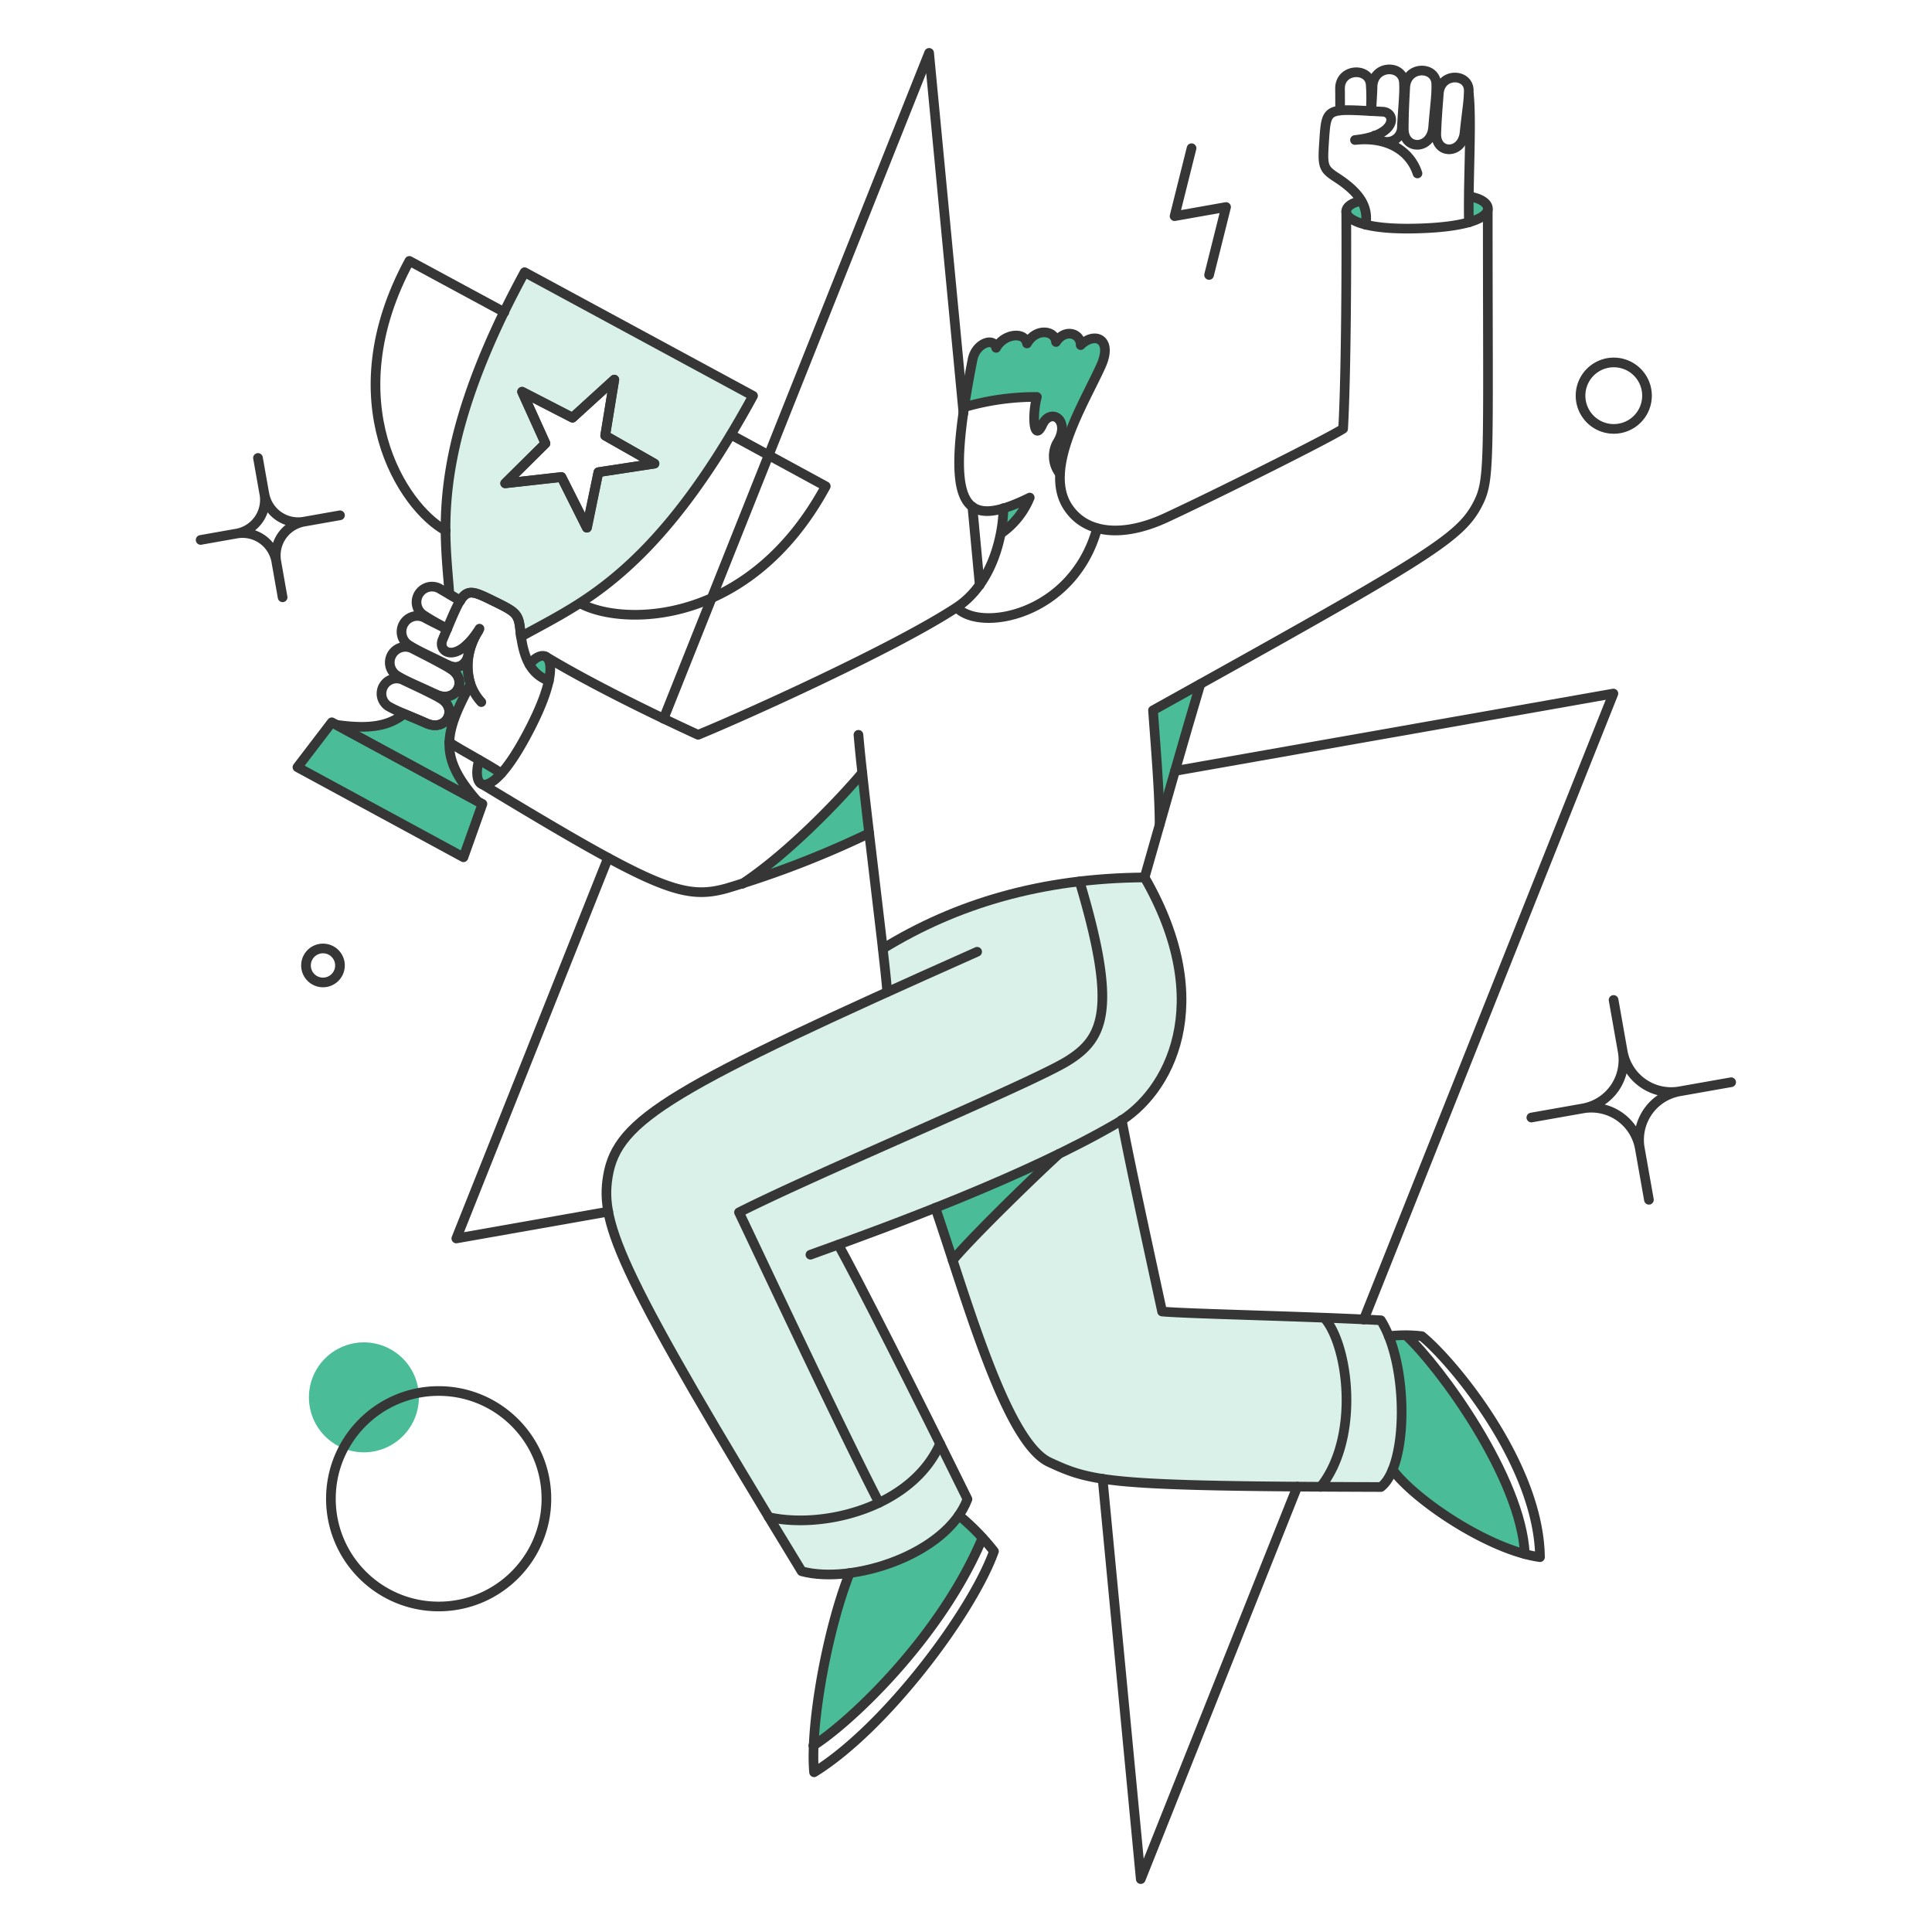<svg xmlns="http://www.w3.org/2000/svg" width="215" height="215" fill="none"><path fill="#4ABD98" fill-opacity=".2" d="M153.695 146.947c-7.936-.428-21.674-.724-24.387-.976-1.396-6.398-3.644-16.531-4.535-21.285l.043-.03c5.508-3.557 10.446-13.291 2.541-27.01-10.535.09-20.199 2.453-29.103 7.927.224 2.012.407 3.719.508 4.836-25.302 11.445-30.179 14.816-31.114 20.486-1.085 6.622 4.685 16.076 21.563 43.938 6.418 1.497 16.193-2.171 18.453-8.007-2.582-5.217-11.541-23.269-14.368-28.31 7.619-2.781 16.472-6.231 23.775-9.745-2.986 2.873-8.922 8.918-11.074 11.472 3.13 9.552 6.788 20.644 10.751 22.478 4.628 2.139 6.761 2.763 36.927 2.763 3.462-3.105 2.687-14.039.02-18.537ZM58.381 30.294a116.337 116.337 0 0 0-2.276 4.41C50.638 45.983 49.561 53.44 49.58 59.01c.02 2.743.285 5.02.428 7.092v.02c.386.224.749.448 1.2.712.812-1.284 1.483-1.037 3.474-.061 2.744 1.341 3.008 1.463 3.21 3.394.02.244.04.467.08.69 1.911-1.076 4.085-2.153 6.565-3.743 4.694-3.028 10.344-7.987 16.787-18.738a110.845 110.845 0 0 0 2.479-4.328L58.381 30.293Zm8.21 22.253-1.3 6.178-2.82-5.65-6.26.712 4.492-4.451-2.601-5.751 5.61 2.888 4.653-4.228-1.016 6.24 5.487 3.109-6.244.953Z"/><path fill="#4ABD98" d="M163.45 21.92c-.02.948-.02 1.897 0 2.845 1.362-.406 1.992-.894 2.094-1.382.186-.877-1.52-1.578-2.094-1.463Zm-6.971 126.693a12.39 12.39 0 0 0-1.925.102c1.788 4.43 1.89 11.299.428 14.876 2.353 3.15 9.305 7.906 14.713 9.349-.392-8.495-9.477-20.872-13.216-24.327Zm-4.978-126.246c-.348-.01-1.712.261-1.712 1.198 0 .51.63 1.078 2.175 1.465a3.912 3.912 0 0 0-.463-2.664v.001Zm-23.189 56.681c.285 4.206.732 9.226.732 12.701 1.545-5.426 3.435-11.99 4.532-15.628l-5.264 2.927Zm-8.067-40.646c0-1.382-1.789-1.85-2.744-.346-.081-1.3-2.195-1.604-3.231.163-.224-1.402-2.602-1.097-3.435.488-.244-1.24-2.276-.549-2.621 1.3-.366 1.952-.691 3.72-.915 5.305a28.043 28.043 0 0 1 8.089-1.138c-.569 2.154-.321 5.06.609 3.089.915-1.971 3.252-.488 1.605 2.093a3.16 3.16 0 0 0 .345 3.353c.244-4.247 3.536-9.755 4.553-11.99 1.383-3.028-.711-3.841-2.255-2.317Zm-16.178 96.005a539.52 539.52 0 0 1 1.925 5.833c2.398-2.845 9.328-9.572 11.828-11.828-4.364 2.134-9.142 4.187-13.753 5.995Zm7.607-77.837a18.038 18.038 0 0 1-.264 2.765 9.014 9.014 0 0 0 3.15-3.958c-.93.473-1.895.872-2.886 1.194Zm-4.965 112.061a17.393 17.393 0 0 1 2.642 2.54c-4.715 11.178-14.816 20.588-18.8 23.087a67.444 67.444 0 0 1 4.025-19.205c4.573-.61 9.716-2.926 12.133-6.422ZM95.958 86c-2.093 2.52-7.906 8.76-13.352 12.357a113.682 113.682 0 0 0 14.124-5.632c-.265-2.24-.523-4.482-.772-6.725Zm-35.22-12.927c-.447-.264-1.22.06-1.788.894a3.982 3.982 0 0 0 2.13 1.809c.329-1.585.106-2.439-.342-2.703ZM55.801 86.06c-.935 1.056-1.647 1.363-2.114 1.219-.651-.201-.731-1.423-.345-2.703.833.487 1.666.975 2.459 1.483Zm-15.385 75.56a6.126 6.126 0 0 0 5.726-3.758 6.118 6.118 0 1 0-5.726 3.758Z"/><path fill="#4ABD98" d="M50.008 82.645c.04-1.85.914-3.82 2.353-6.503a7.016 7.016 0 0 1 .884-5.926 9.287 9.287 0 0 1-1.266 1.559c.61 1.24-.386 3.13-2.154 2.235l.244.385c2.154 1.22.731 3.984-1.565 2.888l.428.387c2.113 1.118.792 3.821-1.484 2.824-.996-.446-1.809-.771-2.48-1.056-1.747 1.402-3.922 1.728-7.54 1.22l15.69 8.495c-2.236-2.546-3.171-4.455-3.11-6.508ZM36.904 80.38l-3.82 5L51.557 95.4l2.114-5.936-16.767-9.085Z"/><path stroke="#363636" stroke-linecap="round" stroke-linejoin="round" stroke-width="1.075" d="M55.799 86.06c-1.925-1.26-4.146-2.378-5.812-3.455m57.229-36.643-3.821-40.077-29.55 74.098m35.181-14.877-.813-8.718m43.552 90.457 27.781-69.666-48.795 8.616m-8.049 78.772 4.247 44.547 17.417-43.673M67.668 95.47 50.78 137.821l16.908-2.987M56.125 34.744l-10.568-5.71c-8.45 15.608-.731 27.436 4.045 30.017m12.885-5.955-6.26.69 4.471-4.43-2.601-5.751 5.61 2.886 4.653-4.248-1.016 6.22 5.487 3.129-6.239.955-1.26 6.178-2.845-5.63Z"/><path stroke="#363636" stroke-linecap="round" stroke-linejoin="round" stroke-width="1.075" d="m81.397 48.403 10.497 5.709C83.435 69.72 69.316 69.72 64.56 67.139M48.815 178.775c6.621 0 11.99-5.367 11.99-11.989 0-6.622-5.369-11.989-11.99-11.989-6.62 0-11.99 5.367-11.99 11.989 0 6.622 5.368 11.989 11.99 11.989ZM179.587 47.73a3.698 3.698 0 1 0 0-7.396 3.698 3.698 0 0 0 0 7.396ZM35.944 109.329a1.89 1.89 0 1 0-.001-3.78 1.89 1.89 0 0 0 0 3.78ZM132.6 16.494l-1.89 7.56 5.731-1.016-1.89 7.56M48.484 77.26c2.3 1.091 3.717-1.663 1.564-2.888-1.604-.912-2.763-1.485-4.064-2.154a1.738 1.738 0 0 0-1.87 2.926c1.036.654 2.26 1.115 4.37 2.116Zm2.743-10.406c-.813-.487-1.4-.817-2.195-1.283a1.723 1.723 0 0 0-1.972 2.825c.87.58 1.78 1.096 2.724 1.544m-2.317 10.55c2.256.997 3.576-1.703 1.463-2.824-1.566-.831-2.726-1.355-3.983-1.951a1.68 1.68 0 0 0-1.748 2.866c1.017.588 2.195.995 4.268 1.91Zm2.275-10.465c-.834-.447-1.57-.784-2.378-1.22a1.76 1.76 0 0 0-1.951 2.927c1.056.693 2.26 1.19 4.385 2.256 1.772.886 2.764-.996 2.155-2.236m6.977 2.215c.589-.833 1.357-1.15 1.808-.894.806.46.873 2.805-1.626 7.743-2.663 5.264-4.533 6.751-5.446 6.463-.631-.2-.732-1.443-.346-2.703"/><path stroke="#363636" stroke-linecap="round" stroke-linejoin="round" stroke-width="1.075" d="M61.079 75.776c-1.382-.57-2.781-1.583-3.17-5.61-.19-1.924-.467-2.053-3.21-3.393-3.208-1.567-3.027-1.284-5.446 4.41-.595 1.4 1.585 2.845 4.105-1.22-1.97 3.11-1.604 6.204.204 8.17m105.924-63.976c-.202 2.54-3.283 2.622-3.272.163.007-1.83.085-3.13.162-4.593.128-2.439 3.381-2.419 3.455-.407.047 1.22-.158 2.5-.345 4.837Zm-10.344-1.867c-.02-.895-.006-1.547-.02-2.4-.038-2.317 3.263-2.422 3.414-.488.07.987.07 1.978 0 2.967m10.447 2.378c-.255 2.48-3.242 2.479-3.15.08.068-1.767.179-3.027.284-4.43.177-2.353 3.333-2.255 3.333-.32 0 1.174-.235 2.415-.467 4.67Zm-10.365-2.399c.021-.955.101-1.768.122-2.682.058-2.48 3.369-2.52 3.496-.488.078 1.24-.102 2.54-.224 4.92a1.65 1.65 0 0 1-3.007.977m-1.525 7.293c-1.016.163-1.667.65-1.667 1.158 0 .915 1.972 2.009 7.479 1.91 5.853-.106 8.071-1.137 8.272-2.072.144-.671-.712-1.284-1.992-1.484"/><path stroke="#363636" stroke-linecap="round" stroke-linejoin="round" stroke-width="1.075" d="M151.988 25.01c.183-1.484-.007-3.16-3.272-5.264-1.568-1.011-1.545-1.321-1.341-4.35.242-3.576.387-3.275 6.503-2.966 1.504.075 1.667 2.662-3.089 3.15 3.658-.407 6.158 1.26 6.953 3.719m5.728 5.446c-.121-4.186.321-10.933 0-14.185m-13.656 12.987c.04 5.08 0 18.087-.346 24.164-1.604 1.056-14.265 7.38-19.693 9.897-4.912 2.28-9.066 1.807-11.001-1.29-2.674-4.279 1.892-11.474 3.744-15.599 1.362-3.028-.711-3.84-2.256-2.316 0-1.362-1.788-1.85-2.743-.346-.102-1.3-2.216-1.604-3.232.163-.244-1.382-2.601-1.077-3.434.488-.244-1.22-2.263-.535-2.622 1.3-3.227 16.43-1.284 19.146 6.361 15.364a9 9 0 0 1-3.15 3.958"/><path stroke="#363636" stroke-linecap="round" stroke-linejoin="round" stroke-width="1.075" d="M165.563 23.384c0 28.635.312 30.04-1.199 32.862-2.003 3.744-5.954 6.076-36.052 22.802.304 4.207.731 9.227.731 12.702M60.737 73.073c6.707 4.024 15.812 8.17 16.95 8.699 5.08-2.074 21.885-9.657 28.773-14.186 4.023-2.644 5.182-8.109 5.202-11.035m-5.198 11.052c2.663 2.805 12.966.856 15.629-8.8m-14.795-13.491a28.331 28.331 0 0 1 8.089-1.138c-.569 2.175-.321 5.101.61 3.089.93-2.012 3.261-.461 1.604 2.093a3.127 3.127 0 0 0 .345 3.353"/><path stroke="#363636" stroke-linecap="round" stroke-linejoin="round" stroke-width="1.075" d="M90.186 139.63c9.185-3.292 24.229-8.854 34.203-14.693 5.652-3.308 11.096-13.21 2.987-27.294 1.525-5.348 4.654-16.38 6.204-21.52"/><path stroke="#363636" stroke-linecap="round" stroke-linejoin="round" stroke-width="1.075" d="M108.74 105.915c-34.06 15.161-40.028 18.617-41.093 24.977-.908 5.427 1.403 10.872 21.563 43.961 5.61 1.524 16.136-1.87 18.453-8.022-6.056-12.301-12.356-24.708-14.368-28.31"/><path stroke="#363636" stroke-linecap="round" stroke-linejoin="round" stroke-width="1.075" d="M104.087 134.408c3.495 10.202 7.865 26.074 12.681 28.309 4.817 2.236 6.687 2.683 36.902 2.764 3.029-2.317 3.13-13.555 0-18.554-8.022-.448-21.481-.712-24.346-.976-1.403-6.503-3.637-16.686-4.493-21.319m-18.122 43.999a26.384 26.384 0 0 1 3.902 4.004c-2.439 6.808-12.087 19.693-20.018 24.591-.467-5.264 1.484-15.913 3.963-22.173"/><path stroke="#363636" stroke-linecap="round" stroke-linejoin="round" stroke-width="1.075" d="M147.374 146.662c2.683 3.008 4.004 13.271-.406 18.799m-61.416 3.373c6.178 1.362 15.938-1.117 19.063-8.169m-14.104 33.593c3.943-2.479 14.104-11.909 18.819-23.103m45.218-22.46a15.829 15.829 0 0 1 3.679 0c3.434 2.781 13.026 14.287 13.148 24.59-5.527-.748-13.758-6.198-16.4-9.714"/><path stroke="#363636" stroke-linecap="round" stroke-linejoin="round" stroke-width="1.075" d="M156.48 148.613c3.743 3.455 12.803 15.831 13.21 24.327M95.531 81.771c.528 6.32 2.781 23.453 3.209 28.615"/><path stroke="#363636" stroke-linecap="round" stroke-linejoin="round" stroke-width="1.075" d="M127.376 97.643c-11.502.082-20.973 2.927-29.122 7.926"/><path stroke="#363636" stroke-linecap="round" stroke-linejoin="round" stroke-width="1.075" d="M97.827 167.229c-4.43-8.597-13.616-28.208-15.587-32.314 9.185-4.633 32.536-14.348 36.56-16.847 4.024-2.5 5.609-5.711 1.342-19.978M53.686 87.284c19.246 11.64 22.336 12.902 27.151 11.579a107.124 107.124 0 0 0 15.893-6.138"/><path stroke="#363636" stroke-linecap="round" stroke-linejoin="round" stroke-width="1.075" d="M82.606 98.355C88.034 94.758 93.865 88.498 95.958 86m10.061 54.24c2.398-2.845 9.328-9.551 11.827-11.828m-89.137-77.45.705 3.984m8.42 2.398-3.985.705M31.45 66.47l-.704-3.986m-8.419-2.398 3.987-.706m7.535-1.33a3.82 3.82 0 0 1-4.43-3.104 3.82 3.82 0 0 1-3.103 4.435 3.82 3.82 0 0 1 4.433 3.102 3.824 3.824 0 0 1 3.1-4.434Zm145.717 53.23 1.01 5.714m12.073 3.439-5.714 1.01m-3.437 12.072-1.011-5.714m-12.073-3.438 5.717-1.01m10.805-1.91a5.477 5.477 0 0 1-4.102-.905 5.477 5.477 0 0 1-2.257-3.544 5.491 5.491 0 0 1-.903 4.102 5.49 5.49 0 0 1-3.543 2.257 5.483 5.483 0 0 1 5.582 2.452c.387.608.65 1.286.774 1.997a5.49 5.49 0 0 1 2.451-5.585 5.478 5.478 0 0 1 1.998-.774Z"/><path stroke="#363636" stroke-linejoin="round" stroke-width="1.075" d="M58.381 30.294a116.337 116.337 0 0 0-2.276 4.41C50.638 45.983 49.561 53.44 49.58 59.01c.02 2.743.285 5.02.428 7.092v.02c.386.224.749.448 1.2.712.812-1.284 1.483-1.037 3.474-.061 2.744 1.341 3.008 1.463 3.21 3.394.02.244.04.467.08.69 1.911-1.076 4.085-2.153 6.565-3.743 4.694-3.028 10.344-7.987 16.787-18.738a110.845 110.845 0 0 0 2.479-4.328L58.381 30.293Zm8.21 22.253-1.3 6.178-2.82-5.65-6.26.712 4.492-4.451-2.601-5.751 5.61 2.888 4.653-4.228-1.016 6.24 5.487 3.109-6.244.953ZM50.008 82.645c.04-1.85.914-3.82 2.353-6.503a7.016 7.016 0 0 1 .885-5.926 9.292 9.292 0 0 1-1.267 1.559c.61 1.24-.386 3.13-2.154 2.235l.244.385c2.154 1.22.731 3.985-1.565 2.888l.428.388c2.113 1.117.792 3.82-1.484 2.823-.996-.446-1.809-.77-2.48-1.055-1.747 1.4-3.922 1.727-7.539 1.219l15.69 8.495c-2.237-2.546-3.172-4.455-3.111-6.508Z"/><path stroke="#363636" stroke-linejoin="round" stroke-width="1.075" d="m36.92 80.38-3.82 5L51.574 95.4l2.113-5.936-16.766-9.084Z"/></svg>